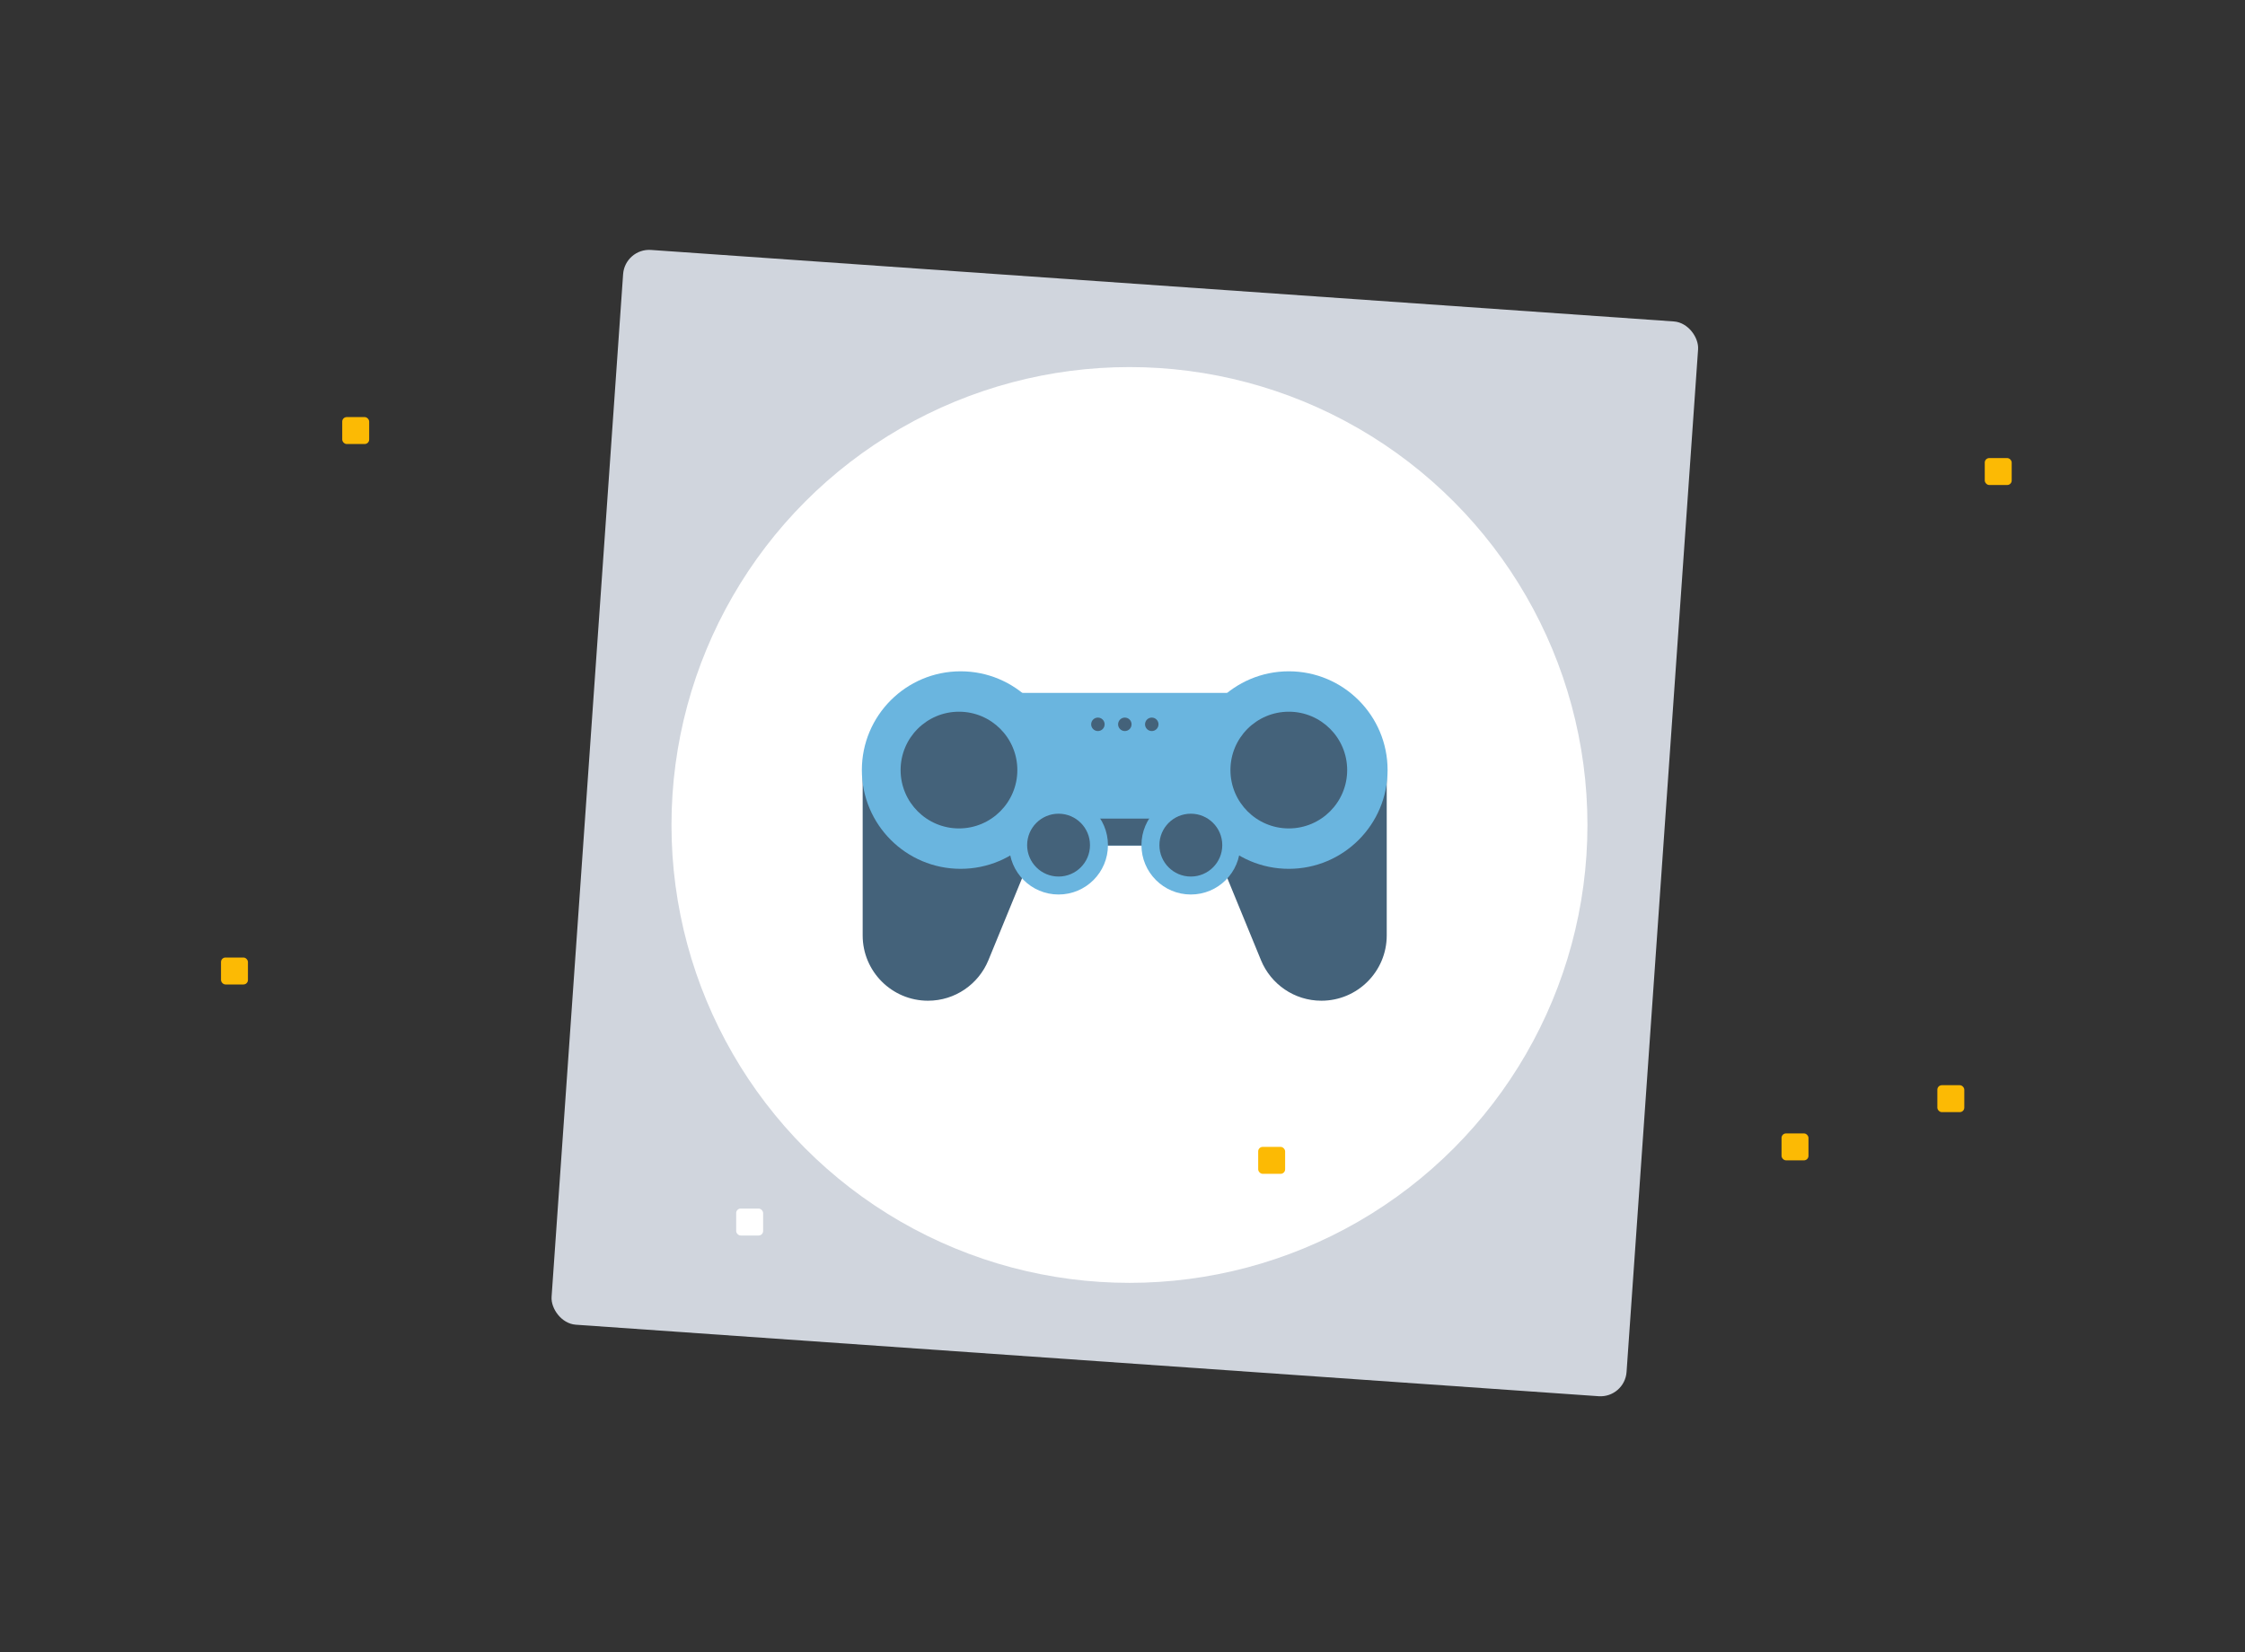 <svg xmlns="http://www.w3.org/2000/svg" id="Warstwa_6" viewBox="0 0 500 368"><rect x="0" y="0" width="500" height="368" fill="#333333" stroke="none"/><defs><style>.cls-1{fill:#fff;}.cls-2{fill:#6ab5df;}.cls-3{fill:#d0d5dd;}.cls-4{fill:#44627a;}.cls-5{fill:#fcba04;}</style></defs><rect class="cls-3" x="130.52" y="63.35" width="240" height="240" rx="5.82" ry="5.82" transform="translate(13.4 -17.03) rotate(4)"></rect><circle class="cls-1" cx="251.55" cy="183.77" r="102"></circle><rect class="cls-5" x="76.22" y="92.91" width="6" height="6" rx="1" ry="1"></rect><rect class="cls-5" x="396.78" y="252.48" width="6" height="6" rx="1" ry="1"></rect><rect class="cls-5" x="280.22" y="255.48" width="6" height="6" rx="1" ry="1"></rect><rect class="cls-5" x="49.22" y="213.3" width="6" height="6" rx="1" ry="1"></rect><rect class="cls-5" x="431.48" y="241.74" width="6" height="6" rx="1" ry="1"></rect><rect class="cls-1" x="163.96" y="269.22" width="6" height="6" rx="1" ry="1"></rect><rect class="cls-5" x="442.04" y="102.04" width="6" height="6" rx="1" ry="1"></rect><g><path class="cls-4" d="M234.42,179.09l-42.29-7.56v36.84c0,8.03,6.51,14.55,14.55,14.55,6.06,0,11.26-3.71,13.44-8.99h0s14.3-34.84,14.3-34.84Z"></path><path class="cls-4" d="M266.56,179.09l42.29-7.56v36.84c0,8.03-6.51,14.55-14.55,14.55-6.06,0-11.26-3.71-13.44-8.99h0s-14.3-34.84-14.3-34.84Z"></path><rect class="cls-2" x="218.52" y="154.35" width="64" height="34"></rect><rect class="cls-4" x="218.02" y="182.35" width="65" height="6"></rect><circle class="cls-2" cx="213.95" cy="171.54" r="22"></circle><circle class="cls-2" cx="287.04" cy="171.54" r="22"></circle><circle class="cls-4" cx="213.58" cy="171.54" r="13"></circle><circle class="cls-2" cx="235.76" cy="188.26" r="11"></circle><circle class="cls-2" cx="265.22" cy="188.26" r="11"></circle><circle class="cls-4" cx="235.76" cy="188.26" r="7"></circle><circle class="cls-4" cx="265.22" cy="188.26" r="7"></circle><circle class="cls-4" cx="287.04" cy="171.54" r="13"></circle><circle class="cls-4" cx="250.52" cy="161.35" r="1.5"></circle><circle class="cls-4" cx="256.52" cy="161.35" r="1.5"></circle><circle class="cls-4" cx="244.52" cy="161.35" r="1.5"></circle></g></svg>